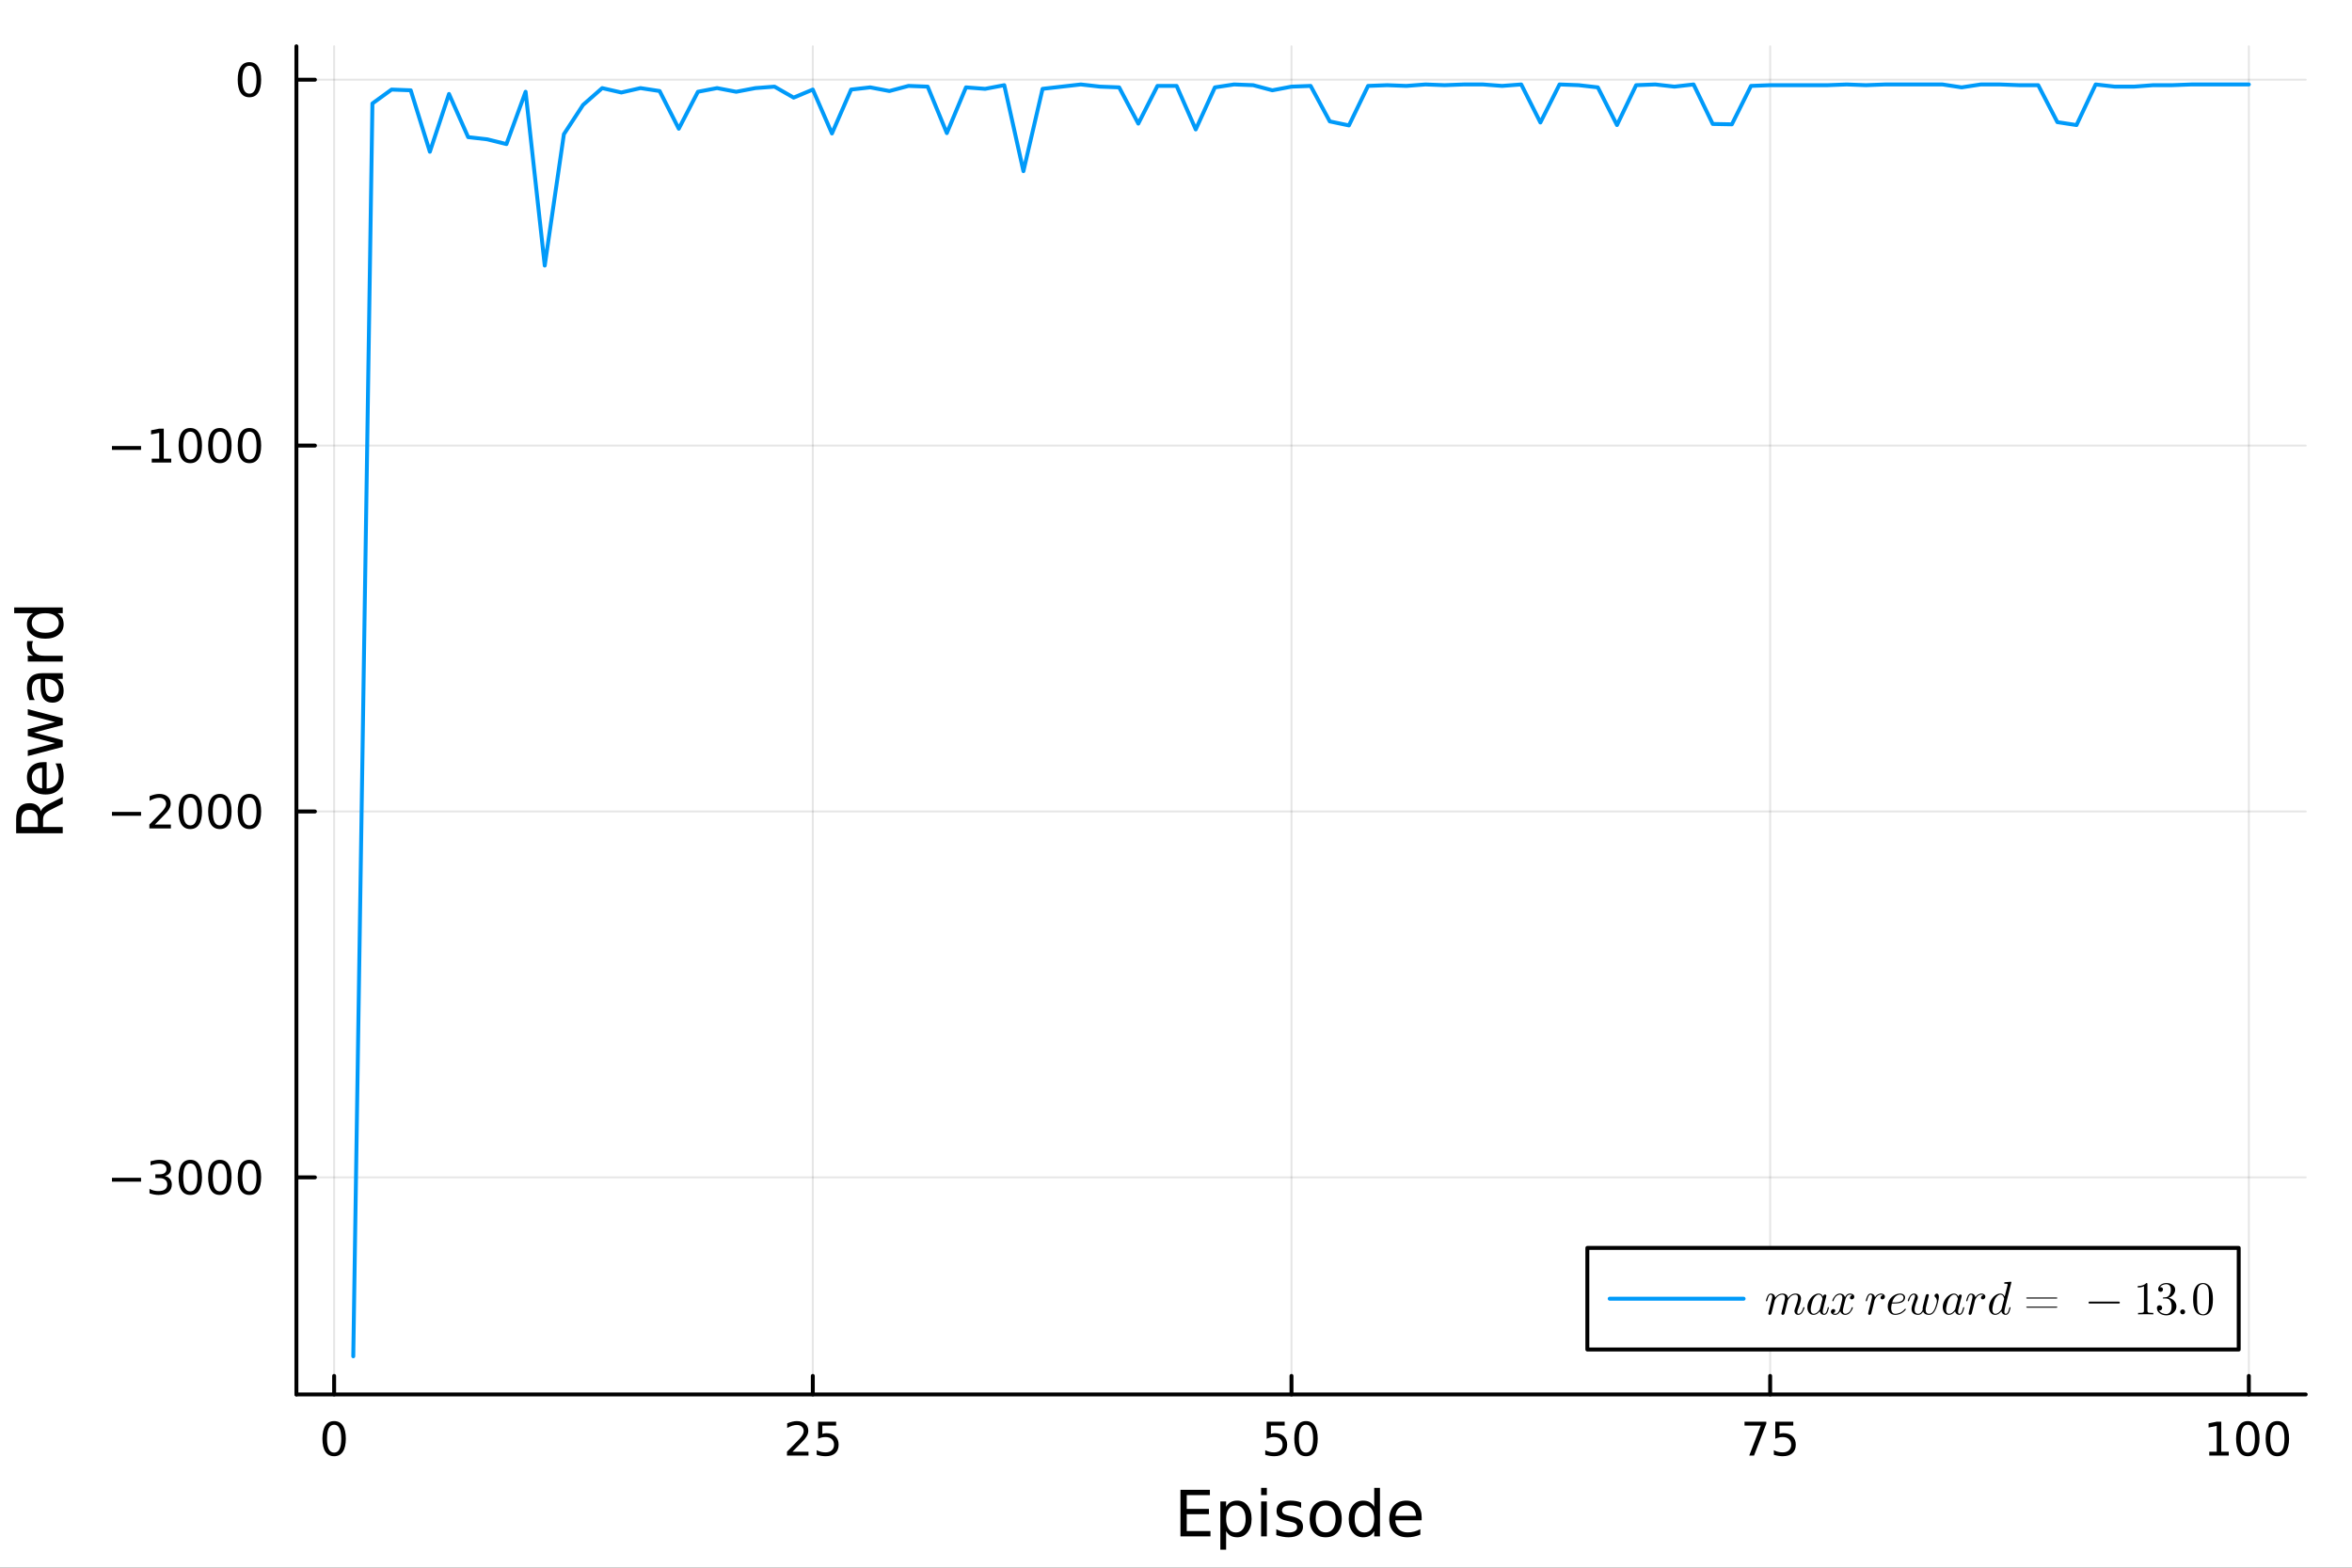 <?xml version="1.0" encoding="utf-8"?>
<svg xmlns="http://www.w3.org/2000/svg" xmlns:xlink="http://www.w3.org/1999/xlink" width="600" height="400" viewBox="0 0 2400 1600">
<rect x="0" y="0" width="2400" height="1600" fill="#333333" stroke="none"/>
<defs>
  <clipPath id="clip090">
    <rect x="0" y="0" width="2400" height="1600"/>
  </clipPath>
</defs>
<path clip-path="url(#clip090)" d="M0 1600 L2400 1600 L2400 0 L0 0  Z" fill="#ffffff" fill-rule="evenodd" fill-opacity="1"/>
<defs>
  <clipPath id="clip091">
    <rect x="480" y="0" width="1681" height="1600"/>
  </clipPath>
</defs>
<path clip-path="url(#clip090)" d="M302.458 1423.18 L2352.76 1423.18 L2352.76 47.244 L302.458 47.244  Z" fill="#ffffff" fill-rule="evenodd" fill-opacity="1"/>
<defs>
  <clipPath id="clip092">
    <rect x="302" y="47" width="2051" height="1377"/>
  </clipPath>
</defs>
<polyline clip-path="url(#clip092)" style="stroke:#000000; stroke-linecap:round; stroke-linejoin:round; stroke-width:2; stroke-opacity:0.1; fill:none" points="340.948,1423.18 340.948,47.244 "/>
<polyline clip-path="url(#clip092)" style="stroke:#000000; stroke-linecap:round; stroke-linejoin:round; stroke-width:2; stroke-opacity:0.1; fill:none" points="829.393,1423.18 829.393,47.244 "/>
<polyline clip-path="url(#clip092)" style="stroke:#000000; stroke-linecap:round; stroke-linejoin:round; stroke-width:2; stroke-opacity:0.1; fill:none" points="1317.84,1423.18 1317.84,47.244 "/>
<polyline clip-path="url(#clip092)" style="stroke:#000000; stroke-linecap:round; stroke-linejoin:round; stroke-width:2; stroke-opacity:0.1; fill:none" points="1806.28,1423.18 1806.28,47.244 "/>
<polyline clip-path="url(#clip092)" style="stroke:#000000; stroke-linecap:round; stroke-linejoin:round; stroke-width:2; stroke-opacity:0.1; fill:none" points="2294.73,1423.18 2294.73,47.244 "/>
<polyline clip-path="url(#clip090)" style="stroke:#000000; stroke-linecap:round; stroke-linejoin:round; stroke-width:4; stroke-opacity:1; fill:none" points="302.458,1423.18 2352.76,1423.18 "/>
<polyline clip-path="url(#clip090)" style="stroke:#000000; stroke-linecap:round; stroke-linejoin:round; stroke-width:4; stroke-opacity:1; fill:none" points="340.948,1423.18 340.948,1404.28 "/>
<polyline clip-path="url(#clip090)" style="stroke:#000000; stroke-linecap:round; stroke-linejoin:round; stroke-width:4; stroke-opacity:1; fill:none" points="829.393,1423.18 829.393,1404.28 "/>
<polyline clip-path="url(#clip090)" style="stroke:#000000; stroke-linecap:round; stroke-linejoin:round; stroke-width:4; stroke-opacity:1; fill:none" points="1317.84,1423.18 1317.84,1404.28 "/>
<polyline clip-path="url(#clip090)" style="stroke:#000000; stroke-linecap:round; stroke-linejoin:round; stroke-width:4; stroke-opacity:1; fill:none" points="1806.28,1423.18 1806.28,1404.28 "/>
<polyline clip-path="url(#clip090)" style="stroke:#000000; stroke-linecap:round; stroke-linejoin:round; stroke-width:4; stroke-opacity:1; fill:none" points="2294.73,1423.18 2294.73,1404.28 "/>
<path clip-path="url(#clip090)" d="M340.948 1454.1 Q337.337 1454.1 335.508 1457.66 Q333.703 1461.2 333.703 1468.33 Q333.703 1475.44 335.508 1479.01 Q337.337 1482.55 340.948 1482.55 Q344.582 1482.55 346.388 1479.01 Q348.216 1475.44 348.216 1468.33 Q348.216 1461.2 346.388 1457.66 Q344.582 1454.1 340.948 1454.1 M340.948 1450.39 Q346.758 1450.39 349.814 1455 Q352.892 1459.58 352.892 1468.33 Q352.892 1477.06 349.814 1481.67 Q346.758 1486.25 340.948 1486.25 Q335.138 1486.25 332.059 1481.67 Q329.004 1477.06 329.004 1468.33 Q329.004 1459.58 332.059 1455 Q335.138 1450.39 340.948 1450.39 Z" fill="#000000" fill-rule="nonzero" fill-opacity="1" /><path clip-path="url(#clip090)" d="M808.664 1481.64 L824.983 1481.64 L824.983 1485.58 L803.039 1485.58 L803.039 1481.64 Q805.701 1478.89 810.284 1474.26 Q814.891 1469.61 816.071 1468.27 Q818.317 1465.74 819.196 1464.01 Q820.099 1462.25 820.099 1460.56 Q820.099 1457.8 818.155 1456.07 Q816.233 1454.33 813.132 1454.33 Q810.933 1454.33 808.479 1455.09 Q806.048 1455.86 803.271 1457.41 L803.271 1452.69 Q806.095 1451.55 808.548 1450.97 Q811.002 1450.39 813.039 1450.39 Q818.409 1450.39 821.604 1453.08 Q824.798 1455.77 824.798 1460.26 Q824.798 1462.39 823.988 1464.31 Q823.201 1466.2 821.095 1468.8 Q820.516 1469.47 817.414 1472.69 Q814.312 1475.88 808.664 1481.64 Z" fill="#000000" fill-rule="nonzero" fill-opacity="1" /><path clip-path="url(#clip090)" d="M834.844 1451.02 L853.201 1451.02 L853.201 1454.96 L839.127 1454.96 L839.127 1463.43 Q840.145 1463.08 841.164 1462.92 Q842.182 1462.73 843.201 1462.73 Q848.988 1462.73 852.367 1465.9 Q855.747 1469.08 855.747 1474.49 Q855.747 1480.07 852.275 1483.17 Q848.803 1486.25 842.483 1486.25 Q840.307 1486.25 838.039 1485.88 Q835.794 1485.51 833.386 1484.77 L833.386 1480.07 Q835.469 1481.2 837.692 1481.76 Q839.914 1482.32 842.391 1482.32 Q846.395 1482.32 848.733 1480.21 Q851.071 1478.1 851.071 1474.49 Q851.071 1470.88 848.733 1468.77 Q846.395 1466.67 842.391 1466.67 Q840.516 1466.67 838.641 1467.08 Q836.789 1467.5 834.844 1468.38 L834.844 1451.02 Z" fill="#000000" fill-rule="nonzero" fill-opacity="1" /><path clip-path="url(#clip090)" d="M1292.54 1451.02 L1310.89 1451.02 L1310.89 1454.96 L1296.82 1454.96 L1296.82 1463.43 Q1297.84 1463.08 1298.86 1462.92 Q1299.88 1462.73 1300.89 1462.73 Q1306.68 1462.73 1310.06 1465.9 Q1313.44 1469.08 1313.44 1474.49 Q1313.44 1480.07 1309.97 1483.17 Q1306.5 1486.25 1300.18 1486.25 Q1298 1486.25 1295.73 1485.88 Q1293.49 1485.51 1291.08 1484.77 L1291.08 1480.07 Q1293.16 1481.2 1295.38 1481.76 Q1297.61 1482.32 1300.08 1482.32 Q1304.09 1482.32 1306.43 1480.21 Q1308.76 1478.1 1308.76 1474.49 Q1308.76 1470.88 1306.43 1468.77 Q1304.09 1466.67 1300.08 1466.67 Q1298.21 1466.67 1296.33 1467.08 Q1294.48 1467.5 1292.54 1468.38 L1292.54 1451.02 Z" fill="#000000" fill-rule="nonzero" fill-opacity="1" /><path clip-path="url(#clip090)" d="M1332.65 1454.1 Q1329.04 1454.1 1327.21 1457.66 Q1325.41 1461.2 1325.41 1468.33 Q1325.41 1475.44 1327.21 1479.01 Q1329.04 1482.55 1332.65 1482.55 Q1336.29 1482.55 1338.09 1479.01 Q1339.92 1475.44 1339.92 1468.33 Q1339.92 1461.2 1338.09 1457.66 Q1336.29 1454.1 1332.65 1454.1 M1332.65 1450.39 Q1338.46 1450.39 1341.52 1455 Q1344.6 1459.58 1344.6 1468.33 Q1344.6 1477.06 1341.52 1481.67 Q1338.46 1486.25 1332.65 1486.25 Q1326.84 1486.25 1323.76 1481.67 Q1320.71 1477.06 1320.71 1468.33 Q1320.71 1459.58 1323.76 1455 Q1326.84 1450.39 1332.65 1450.39 Z" fill="#000000" fill-rule="nonzero" fill-opacity="1" /><path clip-path="url(#clip090)" d="M1780.14 1451.02 L1802.36 1451.02 L1802.36 1453.01 L1789.81 1485.58 L1784.93 1485.58 L1796.73 1454.96 L1780.14 1454.96 L1780.14 1451.02 Z" fill="#000000" fill-rule="nonzero" fill-opacity="1" /><path clip-path="url(#clip090)" d="M1811.53 1451.02 L1829.88 1451.02 L1829.88 1454.96 L1815.81 1454.96 L1815.81 1463.43 Q1816.83 1463.08 1817.85 1462.92 Q1818.86 1462.73 1819.88 1462.73 Q1825.67 1462.73 1829.05 1465.9 Q1832.43 1469.08 1832.43 1474.49 Q1832.43 1480.07 1828.96 1483.17 Q1825.48 1486.25 1819.17 1486.25 Q1816.99 1486.25 1814.72 1485.88 Q1812.48 1485.51 1810.07 1484.77 L1810.07 1480.07 Q1812.15 1481.2 1814.37 1481.76 Q1816.6 1482.32 1819.07 1482.32 Q1823.08 1482.32 1825.42 1480.21 Q1827.75 1478.1 1827.75 1474.49 Q1827.75 1470.88 1825.42 1468.77 Q1823.08 1466.67 1819.07 1466.67 Q1817.2 1466.67 1815.32 1467.08 Q1813.47 1467.5 1811.53 1468.38 L1811.53 1451.02 Z" fill="#000000" fill-rule="nonzero" fill-opacity="1" /><path clip-path="url(#clip090)" d="M2254.34 1481.64 L2261.97 1481.64 L2261.97 1455.28 L2253.66 1456.95 L2253.66 1452.69 L2261.93 1451.02 L2266.6 1451.02 L2266.6 1481.64 L2274.24 1481.64 L2274.24 1485.58 L2254.34 1485.58 L2254.34 1481.64 Z" fill="#000000" fill-rule="nonzero" fill-opacity="1" /><path clip-path="url(#clip090)" d="M2293.69 1454.1 Q2290.08 1454.1 2288.25 1457.66 Q2286.44 1461.2 2286.44 1468.33 Q2286.44 1475.44 2288.25 1479.01 Q2290.08 1482.55 2293.69 1482.55 Q2297.32 1482.55 2299.13 1479.01 Q2300.96 1475.44 2300.96 1468.33 Q2300.96 1461.2 2299.13 1457.66 Q2297.32 1454.1 2293.69 1454.1 M2293.69 1450.39 Q2299.5 1450.39 2302.55 1455 Q2305.63 1459.58 2305.63 1468.33 Q2305.63 1477.06 2302.55 1481.67 Q2299.5 1486.25 2293.69 1486.25 Q2287.88 1486.25 2284.8 1481.67 Q2281.74 1477.06 2281.74 1468.33 Q2281.74 1459.58 2284.8 1455 Q2287.88 1450.39 2293.69 1450.39 Z" fill="#000000" fill-rule="nonzero" fill-opacity="1" /><path clip-path="url(#clip090)" d="M2323.85 1454.1 Q2320.24 1454.1 2318.41 1457.66 Q2316.6 1461.2 2316.6 1468.33 Q2316.6 1475.44 2318.41 1479.01 Q2320.24 1482.55 2323.85 1482.55 Q2327.48 1482.55 2329.29 1479.01 Q2331.12 1475.44 2331.12 1468.33 Q2331.12 1461.2 2329.29 1457.66 Q2327.48 1454.1 2323.85 1454.1 M2323.85 1450.39 Q2329.66 1450.39 2332.71 1455 Q2335.79 1459.58 2335.79 1468.33 Q2335.79 1477.06 2332.71 1481.67 Q2329.66 1486.25 2323.85 1486.25 Q2318.04 1486.25 2314.96 1481.67 Q2311.9 1477.06 2311.9 1468.33 Q2311.9 1459.58 2314.96 1455 Q2318.04 1450.39 2323.85 1450.39 Z" fill="#000000" fill-rule="nonzero" fill-opacity="1" /><path clip-path="url(#clip090)" d="M1204.54 1520.52 L1234.59 1520.52 L1234.59 1525.93 L1210.97 1525.93 L1210.97 1540 L1233.6 1540 L1233.6 1545.41 L1210.97 1545.41 L1210.97 1562.63 L1235.16 1562.63 L1235.16 1568.04 L1204.54 1568.04 L1204.54 1520.52 Z" fill="#000000" fill-rule="nonzero" fill-opacity="1" /><path clip-path="url(#clip090)" d="M1251.14 1562.7 L1251.14 1581.6 L1245.25 1581.6 L1245.25 1532.4 L1251.14 1532.4 L1251.14 1537.81 Q1252.99 1534.62 1255.79 1533.1 Q1258.62 1531.54 1262.53 1531.54 Q1269.03 1531.54 1273.07 1536.69 Q1277.14 1541.85 1277.14 1550.25 Q1277.14 1558.65 1273.07 1563.81 Q1269.03 1568.97 1262.53 1568.97 Q1258.62 1568.97 1255.79 1567.44 Q1252.99 1565.88 1251.14 1562.7 M1271.06 1550.25 Q1271.06 1543.79 1268.39 1540.13 Q1265.75 1536.44 1261.1 1536.44 Q1256.45 1536.44 1253.78 1540.13 Q1251.14 1543.79 1251.14 1550.25 Q1251.14 1556.71 1253.78 1560.4 Q1256.45 1564.07 1261.1 1564.07 Q1265.75 1564.07 1268.39 1560.4 Q1271.06 1556.71 1271.06 1550.25 Z" fill="#000000" fill-rule="nonzero" fill-opacity="1" /><path clip-path="url(#clip090)" d="M1286.85 1532.4 L1292.71 1532.4 L1292.71 1568.04 L1286.85 1568.04 L1286.85 1532.4 M1286.85 1518.52 L1292.71 1518.52 L1292.71 1525.93 L1286.85 1525.93 L1286.85 1518.52 Z" fill="#000000" fill-rule="nonzero" fill-opacity="1" /><path clip-path="url(#clip090)" d="M1327.69 1533.45 L1327.69 1538.98 Q1325.2 1537.71 1322.53 1537.07 Q1319.86 1536.44 1316.99 1536.44 Q1312.63 1536.44 1310.44 1537.77 Q1308.27 1539.11 1308.27 1541.79 Q1308.27 1543.82 1309.83 1545 Q1311.39 1546.15 1316.1 1547.2 L1318.11 1547.64 Q1324.34 1548.98 1326.95 1551.43 Q1329.6 1553.85 1329.6 1558.21 Q1329.6 1563.17 1325.65 1566.07 Q1321.73 1568.97 1314.86 1568.97 Q1312 1568.97 1308.88 1568.39 Q1305.79 1567.85 1302.35 1566.74 L1302.35 1560.69 Q1305.6 1562.38 1308.75 1563.24 Q1311.9 1564.07 1314.99 1564.07 Q1319.12 1564.07 1321.35 1562.66 Q1323.58 1561.23 1323.58 1558.65 Q1323.58 1556.27 1321.96 1554.99 Q1320.37 1553.72 1314.92 1552.54 L1312.89 1552.07 Q1307.44 1550.92 1305.02 1548.56 Q1302.61 1546.18 1302.61 1542.04 Q1302.61 1537.01 1306.17 1534.27 Q1309.74 1531.54 1316.29 1531.54 Q1319.54 1531.54 1322.4 1532.01 Q1325.27 1532.49 1327.69 1533.45 Z" fill="#000000" fill-rule="nonzero" fill-opacity="1" /><path clip-path="url(#clip090)" d="M1352.74 1536.5 Q1348.03 1536.5 1345.29 1540.19 Q1342.55 1543.85 1342.55 1550.25 Q1342.55 1556.65 1345.26 1560.34 Q1347.99 1564 1352.74 1564 Q1357.41 1564 1360.15 1560.31 Q1362.89 1556.62 1362.89 1550.25 Q1362.89 1543.92 1360.15 1540.23 Q1357.41 1536.5 1352.74 1536.5 M1352.74 1531.54 Q1360.37 1531.54 1364.74 1536.5 Q1369.1 1541.47 1369.1 1550.25 Q1369.1 1559 1364.74 1564 Q1360.37 1568.97 1352.74 1568.97 Q1345.07 1568.97 1340.7 1564 Q1336.38 1559 1336.38 1550.25 Q1336.38 1541.47 1340.7 1536.5 Q1345.07 1531.54 1352.74 1531.54 Z" fill="#000000" fill-rule="nonzero" fill-opacity="1" /><path clip-path="url(#clip090)" d="M1402.26 1537.81 L1402.26 1518.52 L1408.12 1518.52 L1408.12 1568.04 L1402.26 1568.04 L1402.26 1562.7 Q1400.41 1565.88 1397.58 1567.44 Q1394.78 1568.97 1390.83 1568.97 Q1384.37 1568.97 1380.3 1563.81 Q1376.26 1558.65 1376.26 1550.25 Q1376.26 1541.85 1380.3 1536.69 Q1384.37 1531.54 1390.83 1531.54 Q1394.78 1531.54 1397.58 1533.1 Q1400.41 1534.62 1402.26 1537.81 M1382.3 1550.25 Q1382.3 1556.71 1384.95 1560.4 Q1387.62 1564.07 1392.27 1564.07 Q1396.91 1564.07 1399.59 1560.4 Q1402.26 1556.71 1402.26 1550.25 Q1402.26 1543.79 1399.59 1540.13 Q1396.91 1536.44 1392.27 1536.44 Q1387.62 1536.44 1384.95 1540.13 Q1382.3 1543.79 1382.3 1550.25 Z" fill="#000000" fill-rule="nonzero" fill-opacity="1" /><path clip-path="url(#clip090)" d="M1450.67 1548.76 L1450.67 1551.62 L1423.75 1551.62 Q1424.13 1557.67 1427.37 1560.85 Q1430.65 1564 1436.48 1564 Q1439.85 1564 1443 1563.17 Q1446.18 1562.35 1449.3 1560.69 L1449.3 1566.23 Q1446.15 1567.57 1442.84 1568.27 Q1439.53 1568.97 1436.13 1568.97 Q1427.6 1568.97 1422.6 1564 Q1417.63 1559.04 1417.63 1550.57 Q1417.63 1541.82 1422.34 1536.69 Q1427.09 1531.54 1435.11 1531.54 Q1442.3 1531.54 1446.47 1536.18 Q1450.67 1540.8 1450.67 1548.76 M1444.82 1547.04 Q1444.75 1542.23 1442.11 1539.37 Q1439.5 1536.5 1435.17 1536.5 Q1430.27 1536.5 1427.31 1539.27 Q1424.38 1542.04 1423.94 1547.07 L1444.82 1547.04 Z" fill="#000000" fill-rule="nonzero" fill-opacity="1" /><polyline clip-path="url(#clip092)" style="stroke:#000000; stroke-linecap:round; stroke-linejoin:round; stroke-width:2; stroke-opacity:0.1; fill:none" points="302.458,1201.63 2352.76,1201.63 "/>
<polyline clip-path="url(#clip092)" style="stroke:#000000; stroke-linecap:round; stroke-linejoin:round; stroke-width:2; stroke-opacity:0.1; fill:none" points="302.458,828.197 2352.76,828.197 "/>
<polyline clip-path="url(#clip092)" style="stroke:#000000; stroke-linecap:round; stroke-linejoin:round; stroke-width:2; stroke-opacity:0.1; fill:none" points="302.458,454.764 2352.76,454.764 "/>
<polyline clip-path="url(#clip092)" style="stroke:#000000; stroke-linecap:round; stroke-linejoin:round; stroke-width:2; stroke-opacity:0.1; fill:none" points="302.458,81.331 2352.76,81.331 "/>
<polyline clip-path="url(#clip090)" style="stroke:#000000; stroke-linecap:round; stroke-linejoin:round; stroke-width:4; stroke-opacity:1; fill:none" points="302.458,1423.18 302.458,47.244 "/>
<polyline clip-path="url(#clip090)" style="stroke:#000000; stroke-linecap:round; stroke-linejoin:round; stroke-width:4; stroke-opacity:1; fill:none" points="302.458,1201.63 321.356,1201.63 "/>
<polyline clip-path="url(#clip090)" style="stroke:#000000; stroke-linecap:round; stroke-linejoin:round; stroke-width:4; stroke-opacity:1; fill:none" points="302.458,828.197 321.356,828.197 "/>
<polyline clip-path="url(#clip090)" style="stroke:#000000; stroke-linecap:round; stroke-linejoin:round; stroke-width:4; stroke-opacity:1; fill:none" points="302.458,454.764 321.356,454.764 "/>
<polyline clip-path="url(#clip090)" style="stroke:#000000; stroke-linecap:round; stroke-linejoin:round; stroke-width:4; stroke-opacity:1; fill:none" points="302.458,81.331 321.356,81.331 "/>
<path clip-path="url(#clip090)" d="M114.26 1202.08 L143.936 1202.08 L143.936 1206.02 L114.26 1206.02 L114.26 1202.08 Z" fill="#000000" fill-rule="nonzero" fill-opacity="1" /><path clip-path="url(#clip090)" d="M168.195 1200.28 Q171.552 1200.99 173.427 1203.26 Q175.325 1205.53 175.325 1208.86 Q175.325 1213.98 171.806 1216.78 Q168.288 1219.58 161.806 1219.58 Q159.63 1219.58 157.315 1219.14 Q155.024 1218.72 152.57 1217.87 L152.57 1213.35 Q154.515 1214.49 156.829 1215.07 Q159.144 1215.65 161.667 1215.65 Q166.065 1215.65 168.357 1213.91 Q170.672 1212.17 170.672 1208.86 Q170.672 1205.81 168.519 1204.09 Q166.39 1202.36 162.57 1202.36 L158.542 1202.36 L158.542 1198.52 L162.755 1198.52 Q166.204 1198.52 168.033 1197.15 Q169.862 1195.76 169.862 1193.17 Q169.862 1190.51 167.964 1189.09 Q166.089 1187.66 162.57 1187.66 Q160.649 1187.66 158.45 1188.08 Q156.251 1188.49 153.612 1189.37 L153.612 1185.21 Q156.274 1184.47 158.589 1184.09 Q160.927 1183.72 162.987 1183.72 Q168.311 1183.72 171.413 1186.16 Q174.514 1188.56 174.514 1192.68 Q174.514 1195.55 172.871 1197.54 Q171.227 1199.51 168.195 1200.28 Z" fill="#000000" fill-rule="nonzero" fill-opacity="1" /><path clip-path="url(#clip090)" d="M194.19 1187.43 Q190.579 1187.43 188.75 1190.99 Q186.945 1194.53 186.945 1201.66 Q186.945 1208.77 188.75 1212.34 Q190.579 1215.88 194.19 1215.88 Q197.825 1215.88 199.63 1212.34 Q201.459 1208.77 201.459 1201.66 Q201.459 1194.53 199.63 1190.99 Q197.825 1187.43 194.19 1187.43 M194.19 1183.72 Q200 1183.72 203.056 1188.33 Q206.135 1192.91 206.135 1201.66 Q206.135 1210.39 203.056 1215 Q200 1219.58 194.19 1219.58 Q188.38 1219.58 185.301 1215 Q182.246 1210.39 182.246 1201.66 Q182.246 1192.91 185.301 1188.33 Q188.38 1183.72 194.19 1183.72 Z" fill="#000000" fill-rule="nonzero" fill-opacity="1" /><path clip-path="url(#clip090)" d="M224.352 1187.43 Q220.741 1187.43 218.912 1190.99 Q217.107 1194.53 217.107 1201.66 Q217.107 1208.77 218.912 1212.34 Q220.741 1215.88 224.352 1215.88 Q227.986 1215.88 229.792 1212.34 Q231.621 1208.77 231.621 1201.66 Q231.621 1194.53 229.792 1190.99 Q227.986 1187.43 224.352 1187.43 M224.352 1183.72 Q230.162 1183.72 233.218 1188.33 Q236.297 1192.91 236.297 1201.66 Q236.297 1210.39 233.218 1215 Q230.162 1219.58 224.352 1219.58 Q218.542 1219.58 215.463 1215 Q212.408 1210.39 212.408 1201.66 Q212.408 1192.91 215.463 1188.33 Q218.542 1183.72 224.352 1183.72 Z" fill="#000000" fill-rule="nonzero" fill-opacity="1" /><path clip-path="url(#clip090)" d="M254.514 1187.43 Q250.903 1187.43 249.074 1190.99 Q247.269 1194.53 247.269 1201.66 Q247.269 1208.77 249.074 1212.34 Q250.903 1215.88 254.514 1215.88 Q258.148 1215.88 259.954 1212.34 Q261.783 1208.77 261.783 1201.66 Q261.783 1194.53 259.954 1190.99 Q258.148 1187.43 254.514 1187.43 M254.514 1183.72 Q260.324 1183.72 263.38 1188.33 Q266.458 1192.91 266.458 1201.66 Q266.458 1210.39 263.38 1215 Q260.324 1219.58 254.514 1219.58 Q248.704 1219.58 245.625 1215 Q242.57 1210.39 242.57 1201.66 Q242.57 1192.91 245.625 1188.33 Q248.704 1183.72 254.514 1183.72 Z" fill="#000000" fill-rule="nonzero" fill-opacity="1" /><path clip-path="url(#clip090)" d="M114.26 828.648 L143.936 828.648 L143.936 832.583 L114.26 832.583 L114.26 828.648 Z" fill="#000000" fill-rule="nonzero" fill-opacity="1" /><path clip-path="url(#clip090)" d="M158.056 841.542 L174.376 841.542 L174.376 845.477 L152.431 845.477 L152.431 841.542 Q155.093 838.787 159.677 834.157 Q164.283 829.505 165.464 828.162 Q167.709 825.639 168.589 823.903 Q169.491 822.144 169.491 820.454 Q169.491 817.699 167.547 815.963 Q165.626 814.227 162.524 814.227 Q160.325 814.227 157.871 814.991 Q155.44 815.755 152.663 817.306 L152.663 812.583 Q155.487 811.449 157.94 810.87 Q160.394 810.292 162.431 810.292 Q167.802 810.292 170.996 812.977 Q174.19 815.662 174.19 820.153 Q174.19 822.282 173.38 824.204 Q172.593 826.102 170.487 828.694 Q169.908 829.366 166.806 832.583 Q163.704 835.778 158.056 841.542 Z" fill="#000000" fill-rule="nonzero" fill-opacity="1" /><path clip-path="url(#clip090)" d="M194.19 813.995 Q190.579 813.995 188.75 817.56 Q186.945 821.102 186.945 828.231 Q186.945 835.338 188.75 838.903 Q190.579 842.444 194.19 842.444 Q197.825 842.444 199.63 838.903 Q201.459 835.338 201.459 828.231 Q201.459 821.102 199.63 817.56 Q197.825 813.995 194.19 813.995 M194.19 810.292 Q200 810.292 203.056 814.898 Q206.135 819.482 206.135 828.231 Q206.135 836.958 203.056 841.565 Q200 846.148 194.19 846.148 Q188.38 846.148 185.301 841.565 Q182.246 836.958 182.246 828.231 Q182.246 819.482 185.301 814.898 Q188.38 810.292 194.19 810.292 Z" fill="#000000" fill-rule="nonzero" fill-opacity="1" /><path clip-path="url(#clip090)" d="M224.352 813.995 Q220.741 813.995 218.912 817.56 Q217.107 821.102 217.107 828.231 Q217.107 835.338 218.912 838.903 Q220.741 842.444 224.352 842.444 Q227.986 842.444 229.792 838.903 Q231.621 835.338 231.621 828.231 Q231.621 821.102 229.792 817.56 Q227.986 813.995 224.352 813.995 M224.352 810.292 Q230.162 810.292 233.218 814.898 Q236.297 819.482 236.297 828.231 Q236.297 836.958 233.218 841.565 Q230.162 846.148 224.352 846.148 Q218.542 846.148 215.463 841.565 Q212.408 836.958 212.408 828.231 Q212.408 819.482 215.463 814.898 Q218.542 810.292 224.352 810.292 Z" fill="#000000" fill-rule="nonzero" fill-opacity="1" /><path clip-path="url(#clip090)" d="M254.514 813.995 Q250.903 813.995 249.074 817.56 Q247.269 821.102 247.269 828.231 Q247.269 835.338 249.074 838.903 Q250.903 842.444 254.514 842.444 Q258.148 842.444 259.954 838.903 Q261.783 835.338 261.783 828.231 Q261.783 821.102 259.954 817.56 Q258.148 813.995 254.514 813.995 M254.514 810.292 Q260.324 810.292 263.38 814.898 Q266.458 819.482 266.458 828.231 Q266.458 836.958 263.38 841.565 Q260.324 846.148 254.514 846.148 Q248.704 846.148 245.625 841.565 Q242.57 836.958 242.57 828.231 Q242.57 819.482 245.625 814.898 Q248.704 810.292 254.514 810.292 Z" fill="#000000" fill-rule="nonzero" fill-opacity="1" /><path clip-path="url(#clip090)" d="M114.26 455.215 L143.936 455.215 L143.936 459.15 L114.26 459.15 L114.26 455.215 Z" fill="#000000" fill-rule="nonzero" fill-opacity="1" /><path clip-path="url(#clip090)" d="M154.839 468.109 L162.477 468.109 L162.477 441.743 L154.167 443.41 L154.167 439.151 L162.431 437.484 L167.107 437.484 L167.107 468.109 L174.746 468.109 L174.746 472.044 L154.839 472.044 L154.839 468.109 Z" fill="#000000" fill-rule="nonzero" fill-opacity="1" /><path clip-path="url(#clip090)" d="M194.19 440.563 Q190.579 440.563 188.75 444.127 Q186.945 447.669 186.945 454.799 Q186.945 461.905 188.75 465.47 Q190.579 469.012 194.19 469.012 Q197.825 469.012 199.63 465.47 Q201.459 461.905 201.459 454.799 Q201.459 447.669 199.63 444.127 Q197.825 440.563 194.19 440.563 M194.19 436.859 Q200 436.859 203.056 441.465 Q206.135 446.049 206.135 454.799 Q206.135 463.525 203.056 468.132 Q200 472.715 194.19 472.715 Q188.38 472.715 185.301 468.132 Q182.246 463.525 182.246 454.799 Q182.246 446.049 185.301 441.465 Q188.38 436.859 194.19 436.859 Z" fill="#000000" fill-rule="nonzero" fill-opacity="1" /><path clip-path="url(#clip090)" d="M224.352 440.563 Q220.741 440.563 218.912 444.127 Q217.107 447.669 217.107 454.799 Q217.107 461.905 218.912 465.47 Q220.741 469.012 224.352 469.012 Q227.986 469.012 229.792 465.47 Q231.621 461.905 231.621 454.799 Q231.621 447.669 229.792 444.127 Q227.986 440.563 224.352 440.563 M224.352 436.859 Q230.162 436.859 233.218 441.465 Q236.297 446.049 236.297 454.799 Q236.297 463.525 233.218 468.132 Q230.162 472.715 224.352 472.715 Q218.542 472.715 215.463 468.132 Q212.408 463.525 212.408 454.799 Q212.408 446.049 215.463 441.465 Q218.542 436.859 224.352 436.859 Z" fill="#000000" fill-rule="nonzero" fill-opacity="1" /><path clip-path="url(#clip090)" d="M254.514 440.563 Q250.903 440.563 249.074 444.127 Q247.269 447.669 247.269 454.799 Q247.269 461.905 249.074 465.47 Q250.903 469.012 254.514 469.012 Q258.148 469.012 259.954 465.47 Q261.783 461.905 261.783 454.799 Q261.783 447.669 259.954 444.127 Q258.148 440.563 254.514 440.563 M254.514 436.859 Q260.324 436.859 263.38 441.465 Q266.458 446.049 266.458 454.799 Q266.458 463.525 263.38 468.132 Q260.324 472.715 254.514 472.715 Q248.704 472.715 245.625 468.132 Q242.57 463.525 242.57 454.799 Q242.57 446.049 245.625 441.465 Q248.704 436.859 254.514 436.859 Z" fill="#000000" fill-rule="nonzero" fill-opacity="1" /><path clip-path="url(#clip090)" d="M254.514 67.13 Q250.903 67.13 249.074 70.695 Q247.269 74.236 247.269 81.366 Q247.269 88.472 249.074 92.037 Q250.903 95.579 254.514 95.579 Q258.148 95.579 259.954 92.037 Q261.783 88.472 261.783 81.366 Q261.783 74.236 259.954 70.695 Q258.148 67.13 254.514 67.13 M254.514 63.426 Q260.324 63.426 263.38 68.032 Q266.458 72.616 266.458 81.366 Q266.458 90.093 263.38 94.699 Q260.324 99.282 254.514 99.282 Q248.704 99.282 245.625 94.699 Q242.57 90.093 242.57 81.366 Q242.57 72.616 245.625 68.032 Q248.704 63.426 254.514 63.426 Z" fill="#000000" fill-rule="nonzero" fill-opacity="1" /><path clip-path="url(#clip090)" d="M41.724 827.897 Q42.424 825.828 44.716 823.886 Q47.008 821.913 51.018 819.94 L64.004 813.415 L64.004 820.321 L51.814 826.401 Q47.039 828.756 45.48 830.984 Q43.92 833.18 43.92 837 L43.92 844.002 L64.004 844.002 L64.004 850.431 L16.484 850.431 L16.484 835.917 Q16.484 827.769 19.89 823.759 Q23.296 819.749 30.17 819.749 Q34.658 819.749 37.618 821.849 Q40.578 823.918 41.724 827.897 M21.768 844.002 L38.637 844.002 L38.637 835.917 Q38.637 831.27 36.504 828.915 Q34.34 826.528 30.17 826.528 Q26.001 826.528 23.9 828.915 Q21.768 831.27 21.768 835.917 L21.768 844.002 Z" fill="#000000" fill-rule="nonzero" fill-opacity="1" /><path clip-path="url(#clip090)" d="M44.716 777.83 L47.581 777.83 L47.581 804.757 Q53.628 804.375 56.811 801.129 Q59.962 797.851 59.962 792.026 Q59.962 788.652 59.134 785.501 Q58.307 782.318 56.652 779.199 L62.19 779.199 Q63.527 782.35 64.227 785.66 Q64.927 788.97 64.927 792.376 Q64.927 800.906 59.962 805.903 Q54.997 810.868 46.53 810.868 Q37.777 810.868 32.653 806.158 Q27.497 801.415 27.497 793.395 Q27.497 786.201 32.144 782.032 Q36.759 777.83 44.716 777.83 M42.997 783.687 Q38.191 783.75 35.327 786.392 Q32.462 789.002 32.462 793.331 Q32.462 798.232 35.231 801.193 Q38 804.121 43.029 804.566 L42.997 783.687 Z" fill="#000000" fill-rule="nonzero" fill-opacity="1" /><path clip-path="url(#clip090)" d="M28.356 771.624 L28.356 765.767 L56.174 758.447 L28.356 751.158 L28.356 744.251 L56.174 736.931 L28.356 729.642 L28.356 723.786 L64.004 733.111 L64.004 740.018 L34.786 747.689 L64.004 755.391 L64.004 762.298 L28.356 771.624 Z" fill="#000000" fill-rule="nonzero" fill-opacity="1" /><path clip-path="url(#clip090)" d="M46.085 698.705 Q46.085 705.802 47.708 708.54 Q49.331 711.277 53.246 711.277 Q56.365 711.277 58.211 709.24 Q60.026 707.171 60.026 703.638 Q60.026 698.768 56.588 695.84 Q53.119 692.88 47.39 692.88 L46.085 692.88 L46.085 698.705 M43.666 687.024 L64.004 687.024 L64.004 692.88 L58.593 692.88 Q61.84 694.885 63.399 697.877 Q64.927 700.869 64.927 705.198 Q64.927 710.672 61.872 713.919 Q58.784 717.133 53.628 717.133 Q47.612 717.133 44.557 713.123 Q41.501 709.081 41.501 701.092 L41.501 692.88 L40.928 692.88 Q36.886 692.88 34.69 695.554 Q32.462 698.195 32.462 703.001 Q32.462 706.057 33.194 708.953 Q33.926 711.85 35.39 714.523 L29.98 714.523 Q28.738 711.309 28.133 708.285 Q27.497 705.261 27.497 702.397 Q27.497 694.662 31.507 690.843 Q35.518 687.024 43.666 687.024 Z" fill="#000000" fill-rule="nonzero" fill-opacity="1" /><path clip-path="url(#clip090)" d="M33.831 654.304 Q33.258 655.291 33.003 656.468 Q32.717 657.614 32.717 659.014 Q32.717 663.98 35.963 666.653 Q39.178 669.295 45.225 669.295 L64.004 669.295 L64.004 675.183 L28.356 675.183 L28.356 669.295 L33.894 669.295 Q30.648 667.449 29.088 664.489 Q27.497 661.529 27.497 657.296 Q27.497 656.691 27.592 655.959 Q27.656 655.227 27.815 654.336 L33.831 654.304 Z" fill="#000000" fill-rule="nonzero" fill-opacity="1" /><path clip-path="url(#clip090)" d="M33.767 625.849 L14.479 625.849 L14.479 619.993 L64.004 619.993 L64.004 625.849 L58.657 625.849 Q61.84 627.695 63.399 630.528 Q64.927 633.329 64.927 637.276 Q64.927 643.737 59.771 647.811 Q54.615 651.853 46.212 651.853 Q37.809 651.853 32.653 647.811 Q27.497 643.737 27.497 637.276 Q27.497 633.329 29.056 630.528 Q30.584 627.695 33.767 625.849 M46.212 645.806 Q52.673 645.806 56.365 643.164 Q60.026 640.49 60.026 635.843 Q60.026 631.196 56.365 628.523 Q52.673 625.849 46.212 625.849 Q39.751 625.849 36.09 628.523 Q32.398 631.196 32.398 635.843 Q32.398 640.49 36.09 643.164 Q39.751 645.806 46.212 645.806 Z" fill="#000000" fill-rule="nonzero" fill-opacity="1" /><polyline clip-path="url(#clip092)" style="stroke:#009af9; stroke-linecap:round; stroke-linejoin:round; stroke-width:4; stroke-opacity:1; fill:none" points="360.486,1384.24 380.024,105.604 399.561,91.414 419.099,92.161 438.637,154.897 458.175,95.895 477.713,139.96 497.25,142.201 516.788,147.055 536.326,93.654 555.864,271.035 575.402,136.973 594.939,107.098 614.477,89.92 634.015,94.401 653.553,89.92 673.091,92.907 692.628,131.371 712.166,93.654 731.704,89.92 751.242,93.654 770.78,89.92 790.317,88.426 809.855,99.629 829.393,91.414 848.931,136.226 868.469,91.414 888.006,89.173 907.544,92.907 927.082,87.679 946.62,88.426 966.158,135.852 985.696,89.173 1005.23,90.667 1024.77,86.933 1044.31,174.689 1063.85,90.667 1083.38,88.426 1102.92,86.186 1122.46,88.426 1142,89.173 1161.54,126.143 1181.07,87.679 1200.61,87.679 1220.15,132.118 1239.69,89.173 1259.22,86.186 1278.76,86.933 1298.3,92.161 1317.84,88.426 1337.38,87.679 1356.91,123.902 1376.45,128.01 1395.99,87.679 1415.53,86.933 1435.07,87.679 1454.6,86.186 1474.14,86.933 1493.68,86.186 1513.22,86.186 1532.75,87.679 1552.29,86.186 1571.83,125.023 1591.37,86.186 1610.91,86.933 1630.44,89.173 1649.98,127.637 1669.52,86.933 1689.06,86.186 1708.59,88.426 1728.13,86.186 1747.67,126.516 1767.21,126.89 1786.75,87.679 1806.28,86.933 1825.82,86.933 1845.36,86.933 1864.9,86.933 1884.43,86.186 1903.97,86.933 1923.51,86.186 1943.05,86.186 1962.59,86.186 1982.12,86.186 2001.66,89.173 2021.2,86.186 2040.74,86.186 2060.27,86.933 2079.81,86.933 2099.35,124.649 2118.89,127.637 2138.43,86.186 2157.96,88.426 2177.5,88.426 2197.04,86.933 2216.58,86.933 2236.12,86.186 2255.65,86.186 2275.19,86.186 2294.73,86.186 "/>
<path clip-path="url(#clip090)" d="M1619.75 1377.32 L2284.41 1377.32 L2284.41 1273.64 L1619.75 1273.64  Z" fill="#ffffff" fill-rule="evenodd" fill-opacity="1"/>
<polyline clip-path="url(#clip090)" style="stroke:#000000; stroke-linecap:round; stroke-linejoin:round; stroke-width:4; stroke-opacity:1; fill:none" points="1619.75,1377.32 2284.41,1377.32 2284.41,1273.64 1619.75,1273.64 1619.75,1377.32 "/>
<polyline clip-path="url(#clip090)" style="stroke:#009af9; stroke-linecap:round; stroke-linejoin:round; stroke-width:4; stroke-opacity:1; fill:none" points="1642.53,1325.48 1779.21,1325.48 "/>
<path clip-path="url(#clip090)" d="M1841.3 1334.57 Q1841.3 1334.75 1841.09 1335.48 Q1840.88 1336.21 1840.36 1337.33 Q1839.87 1338.45 1839.17 1339.48 Q1838.49 1340.49 1837.36 1341.24 Q1836.26 1341.97 1835 1341.97 Q1833.31 1341.97 1832.19 1340.84 Q1831.06 1339.72 1831.06 1338.03 Q1831.06 1337.12 1831.69 1335.39 Q1834.67 1327.47 1834.67 1324.63 Q1834.67 1321.29 1832.07 1321.29 Q1830.59 1321.29 1829.26 1321.89 Q1827.92 1322.5 1827.06 1323.35 Q1826.19 1324.19 1825.51 1325.15 Q1824.83 1326.11 1824.53 1326.74 Q1824.25 1327.37 1824.18 1327.66 L1821.29 1339.23 Q1821.06 1340.21 1820.9 1340.68 Q1820.73 1341.15 1820.29 1341.55 Q1819.84 1341.97 1819.14 1341.97 Q1818.55 1341.97 1818.13 1341.62 Q1817.73 1341.26 1817.73 1340.66 Q1817.73 1340.56 1817.85 1340.07 Q1817.97 1339.58 1818.13 1338.9 Q1818.3 1338.22 1818.37 1337.82 Q1819.21 1334.64 1819.33 1334.19 L1820.66 1328.62 Q1821.39 1325.85 1821.39 1324.63 Q1821.39 1321.29 1818.79 1321.29 Q1817.5 1321.29 1816.28 1321.78 Q1815.09 1322.25 1814.27 1322.9 Q1813.45 1323.56 1812.7 1324.47 Q1811.97 1325.36 1811.6 1325.97 Q1811.25 1326.56 1810.97 1327.14 L1810.36 1329.53 Q1810.22 1330.19 1809.54 1332.74 L1808.48 1337.07 Q1807.73 1340.3 1807.57 1340.61 Q1807.34 1341.26 1806.82 1341.62 Q1806.3 1341.97 1805.79 1341.97 Q1805.2 1341.97 1804.81 1341.62 Q1804.41 1341.26 1804.41 1340.66 Q1804.41 1340.56 1804.48 1340.21 Q1804.55 1339.86 1804.67 1339.37 Q1804.78 1338.88 1804.83 1338.59 L1807.62 1327.52 Q1808.13 1325.5 1808.25 1324.87 Q1808.39 1324.21 1808.39 1323.49 Q1808.39 1321.29 1806.89 1321.29 Q1805.67 1321.29 1804.88 1322.74 Q1804.08 1324.19 1803.4 1327 Q1803.19 1327.77 1803.05 1327.94 Q1802.93 1328.1 1802.58 1328.1 Q1801.99 1328.08 1801.99 1327.61 Q1801.99 1327.49 1802.18 1326.74 Q1802.37 1325.99 1802.72 1324.87 Q1803.1 1323.72 1803.49 1322.97 Q1803.73 1322.48 1803.94 1322.15 Q1804.15 1321.82 1804.57 1321.31 Q1804.99 1320.79 1805.63 1320.51 Q1806.26 1320.23 1807.03 1320.23 Q1808.74 1320.23 1810.01 1321.33 Q1811.29 1322.43 1811.46 1324.4 Q1814.57 1320.23 1818.93 1320.23 Q1821.39 1320.23 1822.86 1321.47 Q1824.25 1322.67 1824.41 1324.87 Q1827.64 1320.23 1832.23 1320.23 Q1834.88 1320.23 1836.31 1321.61 Q1837.74 1322.97 1837.74 1325.36 Q1837.74 1326.6 1837.11 1328.97 Q1836.47 1331.31 1836.05 1332.48 Q1835.63 1333.65 1834.81 1335.9 Q1833.94 1338.06 1833.94 1339.32 Q1833.94 1340.14 1834.22 1340.51 Q1834.51 1340.89 1835.11 1340.89 Q1836.05 1340.89 1836.87 1340.35 Q1837.69 1339.79 1838.28 1338.88 Q1838.89 1337.94 1839.28 1337 Q1839.68 1336.04 1839.99 1334.96 Q1840.17 1334.38 1840.27 1334.24 Q1840.38 1334.1 1840.71 1334.1 Q1841.3 1334.1 1841.3 1334.57 Z" fill="#000000" fill-rule="nonzero" fill-opacity="1" /><path clip-path="url(#clip090)" d="M1866.24 1334.57 Q1865.61 1337.59 1864.79 1339.32 Q1863.48 1341.97 1861.25 1341.97 Q1859.57 1341.97 1858.37 1340.94 Q1857.18 1339.91 1856.9 1338.36 Q1853.83 1341.97 1850.64 1341.97 Q1847.83 1341.97 1846.05 1339.84 Q1844.27 1337.68 1844.27 1334.28 Q1844.27 1330.86 1845.96 1327.59 Q1847.67 1324.31 1850.36 1322.27 Q1853.06 1320.23 1855.82 1320.23 Q1858.75 1320.23 1860.25 1323.3 Q1860.36 1322.46 1860.9 1321.82 Q1861.44 1321.19 1862.26 1321.19 Q1862.89 1321.19 1863.27 1321.54 Q1863.64 1321.87 1863.64 1322.48 Q1863.64 1322.78 1863.31 1324.12 L1861.58 1330.82 L1860.53 1335.15 Q1860.13 1336.74 1860.01 1337.33 Q1859.92 1337.92 1859.92 1338.69 Q1859.92 1340.89 1861.35 1340.89 Q1862.05 1340.89 1862.61 1340.44 Q1863.17 1340 1863.62 1339.06 Q1864.06 1338.13 1864.35 1337.26 Q1864.63 1336.37 1865 1334.96 Q1865.12 1334.4 1865.21 1334.26 Q1865.33 1334.1 1865.66 1334.1 Q1866.24 1334.1 1866.24 1334.57 M1859.66 1325.5 Q1859.66 1325.29 1859.5 1324.7 Q1859.33 1324.12 1858.96 1323.3 Q1858.58 1322.48 1857.76 1321.89 Q1856.97 1321.29 1855.89 1321.29 Q1854.44 1321.29 1852.92 1322.53 Q1851.42 1323.77 1850.32 1325.88 Q1849.47 1327.56 1848.56 1331.1 Q1847.67 1334.64 1847.67 1336.39 Q1847.67 1337.47 1847.9 1338.43 Q1848.16 1339.37 1848.89 1340.14 Q1849.61 1340.89 1850.74 1340.89 Q1853.48 1340.89 1856.17 1337.49 Q1856.69 1336.91 1856.8 1336.67 Q1856.94 1336.42 1857.13 1335.71 L1859.52 1326.32 Q1859.66 1325.62 1859.66 1325.5 Z" fill="#000000" fill-rule="nonzero" fill-opacity="1" /><path clip-path="url(#clip090)" d="M1892.13 1323.39 Q1892.13 1324.7 1891.31 1325.45 Q1890.49 1326.18 1889.55 1326.18 Q1888.66 1326.18 1888.19 1325.67 Q1887.73 1325.15 1887.73 1324.49 Q1887.73 1323.6 1888.38 1322.83 Q1889.04 1322.06 1890.02 1321.89 Q1889.06 1321.29 1887.63 1321.29 Q1886.7 1321.29 1885.88 1321.78 Q1885.08 1322.27 1884.59 1322.9 Q1884.12 1323.53 1883.7 1324.45 Q1883.3 1325.34 1883.14 1325.88 Q1883 1326.39 1882.88 1326.95 L1881.24 1333.51 Q1880.44 1336.63 1880.44 1337.73 Q1880.44 1339.09 1881.1 1340 Q1881.75 1340.89 1883.07 1340.89 Q1883.58 1340.89 1884.17 1340.75 Q1884.75 1340.59 1885.5 1340.16 Q1886.27 1339.72 1886.95 1339.06 Q1887.66 1338.38 1888.34 1337.24 Q1889.01 1336.09 1889.46 1334.61 Q1889.6 1334.1 1890.07 1334.1 Q1890.65 1334.1 1890.65 1334.57 Q1890.65 1334.96 1890.33 1335.81 Q1890.02 1336.63 1889.34 1337.7 Q1888.69 1338.76 1887.82 1339.72 Q1886.95 1340.66 1885.67 1341.31 Q1884.38 1341.97 1882.97 1341.97 Q1880.96 1341.97 1879.62 1340.89 Q1878.29 1339.81 1877.8 1338.31 Q1877.68 1338.52 1877.51 1338.81 Q1877.35 1339.09 1876.86 1339.72 Q1876.39 1340.33 1875.85 1340.8 Q1875.31 1341.24 1874.47 1341.59 Q1873.65 1341.97 1872.76 1341.97 Q1871.64 1341.97 1870.63 1341.64 Q1869.64 1341.31 1868.94 1340.56 Q1868.24 1339.81 1868.24 1338.78 Q1868.24 1337.63 1869.01 1336.84 Q1869.81 1336.02 1870.89 1336.02 Q1871.56 1336.02 1872.1 1336.42 Q1872.67 1336.81 1872.67 1337.68 Q1872.67 1338.64 1872.01 1339.37 Q1871.35 1340.09 1870.42 1340.28 Q1871.38 1340.89 1872.81 1340.89 Q1874.35 1340.89 1875.57 1339.53 Q1876.79 1338.17 1877.37 1335.9 Q1878.83 1330.44 1879.39 1328.01 Q1879.95 1325.55 1879.95 1324.49 Q1879.95 1323.51 1879.69 1322.83 Q1879.43 1322.15 1878.99 1321.85 Q1878.57 1321.52 1878.17 1321.4 Q1877.8 1321.29 1877.37 1321.29 Q1876.67 1321.29 1875.87 1321.57 Q1875.1 1321.85 1874.16 1322.5 Q1873.25 1323.14 1872.38 1324.45 Q1871.52 1325.76 1870.93 1327.56 Q1870.82 1328.1 1870.3 1328.1 Q1869.74 1328.08 1869.74 1327.61 Q1869.74 1327.21 1870.04 1326.39 Q1870.37 1325.55 1871.03 1324.49 Q1871.71 1323.44 1872.57 1322.5 Q1873.46 1321.54 1874.75 1320.89 Q1876.06 1320.23 1877.47 1320.23 Q1878.1 1320.23 1878.71 1320.37 Q1879.34 1320.49 1880.09 1320.84 Q1880.86 1321.19 1881.54 1321.96 Q1882.22 1322.74 1882.64 1323.86 Q1882.92 1323.32 1883.3 1322.81 Q1883.7 1322.29 1884.31 1321.66 Q1884.94 1321 1885.81 1320.63 Q1886.7 1320.23 1887.68 1320.23 Q1888.64 1320.23 1889.58 1320.49 Q1890.51 1320.72 1891.31 1321.5 Q1892.13 1322.25 1892.13 1323.39 Z" fill="#000000" fill-rule="nonzero" fill-opacity="1" /><path clip-path="url(#clip090)" d="M1923.38 1323.35 Q1923.38 1324.59 1922.56 1325.38 Q1921.76 1326.18 1920.73 1326.18 Q1919.84 1326.18 1919.37 1325.67 Q1918.91 1325.15 1918.91 1324.49 Q1918.91 1323.56 1919.63 1322.78 Q1920.36 1322.01 1921.41 1321.85 Q1920.64 1321.29 1919.4 1321.29 Q1917.36 1321.29 1915.56 1322.85 Q1914.76 1323.58 1913.89 1324.92 Q1913.03 1326.23 1912.86 1326.79 L1911.34 1333.04 Q1911.2 1333.75 1910.33 1337.12 Q1909.49 1340.47 1909.42 1340.61 Q1909.19 1341.26 1908.67 1341.62 Q1908.16 1341.97 1907.64 1341.97 Q1907.05 1341.97 1906.66 1341.62 Q1906.26 1341.26 1906.26 1340.66 Q1906.26 1340.56 1906.33 1340.21 Q1906.4 1339.86 1906.52 1339.37 Q1906.63 1338.88 1906.68 1338.59 L1909.47 1327.52 Q1909.98 1325.5 1910.1 1324.87 Q1910.24 1324.21 1910.24 1323.49 Q1910.24 1322.22 1909.84 1321.75 Q1909.44 1321.29 1908.74 1321.29 Q1907.52 1321.29 1906.73 1322.74 Q1905.93 1324.19 1905.25 1327 Q1905.04 1327.77 1904.9 1327.94 Q1904.78 1328.1 1904.43 1328.1 Q1903.85 1328.08 1903.85 1327.61 Q1903.85 1327.49 1904.03 1326.74 Q1904.22 1325.97 1904.57 1324.85 Q1904.95 1323.7 1905.34 1322.97 Q1905.58 1322.48 1905.79 1322.15 Q1906 1321.82 1906.42 1321.31 Q1906.84 1320.79 1907.48 1320.51 Q1908.11 1320.23 1908.88 1320.23 Q1910.57 1320.23 1911.76 1321.26 Q1912.98 1322.29 1913.26 1323.91 Q1913.85 1323.07 1914.57 1322.34 Q1915.3 1321.59 1916.63 1320.91 Q1917.97 1320.23 1919.4 1320.23 Q1921.18 1320.23 1922.28 1321.14 Q1923.38 1322.03 1923.38 1323.35 Z" fill="#000000" fill-rule="nonzero" fill-opacity="1" /><path clip-path="url(#clip090)" d="M1944.54 1335.88 Q1944.72 1336.09 1944.72 1336.3 Q1944.72 1336.51 1944.25 1337.12 Q1943.81 1337.73 1942.85 1338.55 Q1941.89 1339.37 1940.65 1340.14 Q1939.41 1340.91 1937.58 1341.43 Q1935.75 1341.97 1933.83 1341.97 Q1930.39 1341.97 1928.33 1339.51 Q1926.29 1337.05 1926.29 1333.28 Q1926.29 1330.86 1927.09 1328.73 Q1927.88 1326.58 1929.17 1325.06 Q1930.48 1323.53 1932.12 1322.43 Q1933.78 1321.31 1935.52 1320.77 Q1937.25 1320.23 1938.87 1320.23 Q1941.23 1320.23 1942.61 1321.43 Q1944 1322.62 1944 1324.31 Q1944 1324.7 1943.88 1325.2 Q1943.79 1325.69 1943.46 1326.46 Q1943.15 1327.23 1942.36 1328.01 Q1941.56 1328.76 1940.39 1329.25 Q1937.79 1330.35 1933.06 1330.35 L1930.51 1330.35 Q1929.76 1333.37 1929.76 1335.34 Q1929.76 1336.11 1929.9 1336.91 Q1930.04 1337.68 1930.41 1338.66 Q1930.81 1339.65 1931.7 1340.28 Q1932.61 1340.89 1933.92 1340.89 Q1934.35 1340.89 1934.79 1340.87 Q1935.26 1340.84 1936.43 1340.59 Q1937.63 1340.33 1938.68 1339.88 Q1939.73 1339.44 1941.07 1338.48 Q1942.43 1337.49 1943.5 1336.16 Q1943.88 1335.67 1944.14 1335.67 Q1944.35 1335.67 1944.54 1335.88 M1942.4 1324.31 Q1942.4 1323.02 1941.44 1322.15 Q1940.51 1321.29 1938.87 1321.29 Q1938.35 1321.29 1937.72 1321.4 Q1937.09 1321.52 1936.03 1322.01 Q1935 1322.5 1934.09 1323.32 Q1933.18 1324.12 1932.26 1325.69 Q1931.35 1327.23 1930.81 1329.3 L1932.78 1329.3 Q1933.46 1329.3 1933.95 1329.3 Q1934.44 1329.27 1935.52 1329.18 Q1936.62 1329.08 1937.41 1328.92 Q1938.21 1328.73 1939.22 1328.36 Q1940.23 1327.98 1940.86 1327.49 Q1941.51 1326.98 1941.96 1326.16 Q1942.4 1325.34 1942.4 1324.31 Z" fill="#000000" fill-rule="nonzero" fill-opacity="1" /><path clip-path="url(#clip090)" d="M1978.47 1323.58 Q1978.47 1325.38 1977.48 1329.37 Q1976.5 1333.35 1975.3 1336.06 Q1972.75 1341.97 1968.35 1341.97 Q1967.81 1341.97 1967.27 1341.92 Q1966.76 1341.87 1965.98 1341.66 Q1965.21 1341.45 1964.58 1341.12 Q1963.94 1340.77 1963.31 1340.12 Q1962.7 1339.46 1962.35 1338.59 Q1960.41 1341.97 1957.36 1341.97 Q1954.41 1341.97 1952.47 1340.47 Q1950.55 1338.97 1950.55 1335.9 Q1950.55 1334.52 1951.11 1332.48 Q1951.67 1330.44 1953.24 1326.23 Q1954.11 1324.05 1954.11 1322.85 Q1954.11 1322.32 1953.99 1321.96 Q1953.87 1321.61 1953.64 1321.5 Q1953.43 1321.36 1953.29 1321.33 Q1953.15 1321.29 1952.91 1321.29 Q1951.51 1321.29 1950.24 1322.71 Q1948.98 1324.12 1948.06 1327.23 Q1947.88 1327.82 1947.76 1327.96 Q1947.64 1328.1 1947.29 1328.1 Q1946.71 1328.08 1946.71 1327.61 Q1946.71 1327.42 1946.92 1326.7 Q1947.13 1325.95 1947.62 1324.85 Q1948.13 1323.72 1948.84 1322.71 Q1949.54 1321.68 1950.64 1320.96 Q1951.76 1320.23 1953.05 1320.23 Q1954.79 1320.23 1955.89 1321.38 Q1956.99 1322.53 1956.99 1324.17 Q1956.99 1324.63 1956.87 1325.15 Q1956.75 1325.64 1956.64 1325.97 Q1956.54 1326.27 1956.17 1327.23 Q1954.62 1331.29 1954.13 1333.23 Q1953.66 1335.17 1953.66 1336.53 Q1953.66 1336.98 1953.69 1337.33 Q1953.71 1337.68 1953.9 1338.41 Q1954.11 1339.13 1954.48 1339.62 Q1954.86 1340.09 1955.63 1340.49 Q1956.43 1340.89 1957.5 1340.89 Q1960.2 1340.89 1961.93 1336.86 Q1961.88 1336.63 1961.88 1336.02 Q1961.88 1334.66 1962.3 1332.83 Q1962.42 1332.41 1963.1 1329.72 Q1963.78 1327 1964.37 1324.63 Q1964.98 1322.25 1965.05 1322.1 Q1965.28 1321.45 1965.79 1321.1 Q1966.31 1320.75 1966.83 1320.75 Q1967.41 1320.75 1967.81 1321.1 Q1968.21 1321.45 1968.21 1322.06 Q1968.21 1322.18 1968.07 1322.71 Q1967.95 1323.23 1967.76 1324 Q1967.58 1324.78 1967.48 1325.17 L1965.47 1333.23 Q1964.95 1335.1 1964.95 1336.72 Q1964.95 1338.76 1965.87 1339.84 Q1966.78 1340.89 1968.49 1340.89 Q1971.7 1340.89 1973.76 1336.67 Q1974.7 1334.85 1975.54 1331.99 Q1976.41 1329.13 1976.41 1327.89 Q1976.41 1325.55 1974.67 1323.81 Q1974.3 1323.49 1974.13 1323.23 Q1973.97 1322.95 1973.97 1322.53 Q1973.97 1321.73 1974.72 1320.98 Q1975.47 1320.23 1976.36 1320.23 Q1977.15 1320.23 1977.81 1321.03 Q1978.47 1321.8 1978.47 1323.58 Z" fill="#000000" fill-rule="nonzero" fill-opacity="1" /><path clip-path="url(#clip090)" d="M2004.35 1334.57 Q2003.71 1337.59 2002.9 1339.32 Q2001.58 1341.97 1999.36 1341.97 Q1997.67 1341.97 1996.48 1340.94 Q1995.28 1339.91 1995 1338.36 Q1991.93 1341.97 1988.75 1341.97 Q1985.94 1341.97 1984.16 1339.84 Q1982.38 1337.68 1982.38 1334.28 Q1982.38 1330.86 1984.06 1327.59 Q1985.77 1324.31 1988.47 1322.27 Q1991.16 1320.23 1993.92 1320.23 Q1996.85 1320.23 1998.35 1323.3 Q1998.47 1322.46 1999.01 1321.82 Q1999.55 1321.19 2000.37 1321.19 Q2001 1321.19 2001.37 1321.54 Q2001.75 1321.87 2001.75 1322.48 Q2001.75 1322.78 2001.42 1324.12 L1999.69 1330.82 L1998.63 1335.15 Q1998.23 1336.74 1998.12 1337.33 Q1998.02 1337.92 1998.02 1338.69 Q1998.02 1340.89 1999.45 1340.89 Q2000.15 1340.89 2000.72 1340.44 Q2001.28 1340 2001.72 1339.06 Q2002.17 1338.13 2002.45 1337.26 Q2002.73 1336.37 2003.11 1334.96 Q2003.22 1334.4 2003.32 1334.26 Q2003.43 1334.1 2003.76 1334.1 Q2004.35 1334.1 2004.35 1334.57 M1997.77 1325.5 Q1997.77 1325.29 1997.6 1324.7 Q1997.44 1324.12 1997.06 1323.3 Q1996.69 1322.48 1995.87 1321.89 Q1995.07 1321.29 1993.99 1321.29 Q1992.54 1321.29 1991.02 1322.53 Q1989.52 1323.77 1988.42 1325.88 Q1987.58 1327.56 1986.66 1331.1 Q1985.77 1334.64 1985.77 1336.39 Q1985.77 1337.47 1986.01 1338.43 Q1986.27 1339.37 1986.99 1340.14 Q1987.72 1340.89 1988.84 1340.89 Q1991.58 1340.89 1994.28 1337.49 Q1994.79 1336.91 1994.91 1336.67 Q1995.05 1336.42 1995.24 1335.71 L1997.63 1326.32 Q1997.77 1325.62 1997.77 1325.5 Z" fill="#000000" fill-rule="nonzero" fill-opacity="1" /><path clip-path="url(#clip090)" d="M2025.88 1323.35 Q2025.88 1324.59 2025.06 1325.38 Q2024.26 1326.18 2023.23 1326.18 Q2022.34 1326.18 2021.87 1325.67 Q2021.4 1325.15 2021.4 1324.49 Q2021.4 1323.56 2022.13 1322.78 Q2022.86 1322.01 2023.91 1321.85 Q2023.14 1321.29 2021.9 1321.29 Q2019.86 1321.29 2018.05 1322.85 Q2017.26 1323.58 2016.39 1324.92 Q2015.53 1326.23 2015.36 1326.79 L2013.84 1333.04 Q2013.7 1333.75 2012.83 1337.12 Q2011.99 1340.47 2011.92 1340.61 Q2011.68 1341.26 2011.17 1341.62 Q2010.65 1341.97 2010.14 1341.97 Q2009.55 1341.97 2009.15 1341.62 Q2008.76 1341.26 2008.76 1340.66 Q2008.76 1340.56 2008.83 1340.21 Q2008.9 1339.86 2009.01 1339.37 Q2009.13 1338.88 2009.18 1338.59 L2011.96 1327.52 Q2012.48 1325.5 2012.6 1324.87 Q2012.74 1324.21 2012.74 1323.49 Q2012.74 1322.22 2012.34 1321.75 Q2011.94 1321.29 2011.24 1321.29 Q2010.02 1321.29 2009.22 1322.74 Q2008.43 1324.19 2007.75 1327 Q2007.54 1327.77 2007.4 1327.94 Q2007.28 1328.1 2006.93 1328.1 Q2006.34 1328.08 2006.34 1327.61 Q2006.34 1327.49 2006.53 1326.74 Q2006.72 1325.97 2007.07 1324.85 Q2007.44 1323.7 2007.84 1322.97 Q2008.08 1322.48 2008.29 1322.15 Q2008.5 1321.82 2008.92 1321.31 Q2009.34 1320.79 2009.97 1320.51 Q2010.61 1320.23 2011.38 1320.23 Q2013.07 1320.23 2014.26 1321.26 Q2015.48 1322.29 2015.76 1323.91 Q2016.34 1323.07 2017.07 1322.34 Q2017.8 1321.59 2019.13 1320.91 Q2020.47 1320.23 2021.9 1320.23 Q2023.68 1320.23 2024.78 1321.14 Q2025.88 1322.03 2025.88 1323.35 Z" fill="#000000" fill-rule="nonzero" fill-opacity="1" /><path clip-path="url(#clip090)" d="M2052.46 1308.66 L2045.55 1336.39 Q2045.27 1337.63 2045.27 1338.69 Q2045.27 1340.89 2046.7 1340.89 Q2047.4 1340.89 2047.96 1340.44 Q2048.52 1340 2048.97 1339.06 Q2049.41 1338.13 2049.7 1337.26 Q2049.98 1336.37 2050.35 1334.96 Q2050.47 1334.4 2050.56 1334.26 Q2050.68 1334.1 2051.01 1334.1 Q2051.59 1334.1 2051.59 1334.57 Q2050.96 1337.59 2050.14 1339.32 Q2048.83 1341.97 2046.6 1341.97 Q2044.92 1341.97 2043.72 1340.94 Q2042.53 1339.91 2042.25 1338.36 Q2039.18 1341.97 2035.99 1341.97 Q2033.18 1341.97 2031.4 1339.84 Q2029.62 1337.68 2029.62 1334.28 Q2029.62 1330.86 2031.31 1327.59 Q2033.02 1324.31 2035.71 1322.27 Q2038.41 1320.23 2041.17 1320.23 Q2044.1 1320.23 2045.6 1323.3 L2048.48 1311.92 L2048.62 1310.98 Q2048.62 1310.7 2048.5 1310.56 Q2048.41 1310.39 2047.84 1310.28 Q2047.31 1310.16 2046.23 1310.16 Q2045.78 1310.16 2045.57 1310.14 Q2045.39 1310.11 2045.22 1310 Q2045.06 1309.85 2045.06 1309.57 Q2045.06 1308.75 2045.74 1308.66 Q2050.23 1308.15 2051.83 1308.15 Q2052.11 1308.15 2052.27 1308.29 Q2052.44 1308.4 2052.44 1308.54 L2052.46 1308.66 M2045.01 1325.5 Q2045.01 1325.29 2044.85 1324.7 Q2044.68 1324.12 2044.31 1323.3 Q2043.93 1322.48 2043.11 1321.89 Q2042.32 1321.29 2041.24 1321.29 Q2039.79 1321.29 2038.26 1322.53 Q2036.77 1323.77 2035.66 1325.88 Q2034.82 1327.56 2033.91 1331.1 Q2033.02 1334.64 2033.02 1336.39 Q2033.02 1337.47 2033.25 1338.43 Q2033.51 1339.37 2034.24 1340.14 Q2034.96 1340.89 2036.09 1340.89 Q2038.83 1340.89 2041.52 1337.49 Q2042.04 1336.91 2042.15 1336.67 Q2042.29 1336.42 2042.48 1335.71 L2044.87 1326.32 Q2045.01 1325.62 2045.01 1325.5 Z" fill="#000000" fill-rule="nonzero" fill-opacity="1" /><path clip-path="url(#clip090)" d="M2067.6 1334.14 Q2067.65 1333.56 2068.56 1333.56 L2097.96 1333.56 Q2099.34 1333.56 2099.37 1334.1 Q2099.37 1334.68 2098.05 1334.66 L2068.89 1334.66 Q2067.6 1334.68 2067.6 1334.14 M2067.6 1324.78 Q2067.6 1324.19 2068.61 1324.21 L2097.91 1324.21 Q2099.34 1324.21 2099.37 1324.78 Q2099.37 1325.31 2098.15 1325.31 L2068.56 1325.31 Q2067.6 1325.31 2067.6 1324.78 Z" fill="#000000" fill-rule="nonzero" fill-opacity="1" /><path clip-path="url(#clip090)" d="M2162.83 1328.76 Q2163.11 1329.04 2163.11 1329.44 Q2163.11 1329.83 2162.83 1330.12 Q2162.55 1330.4 2162.15 1330.4 L2132.12 1330.4 Q2131.72 1330.4 2131.44 1330.12 Q2131.16 1329.83 2131.16 1329.44 Q2131.16 1329.04 2131.44 1328.76 Q2131.72 1328.48 2132.12 1328.48 L2162.15 1328.48 Q2162.55 1328.48 2162.83 1328.76 Z" fill="#000000" fill-rule="nonzero" fill-opacity="1" /><path clip-path="url(#clip090)" d="M2181.41 1314.05 L2181.41 1312.55 Q2187.17 1312.55 2190.15 1309.48 Q2190.97 1309.48 2191.11 1309.67 Q2191.25 1309.85 2191.25 1310.72 L2191.25 1337.63 Q2191.25 1339.06 2191.95 1339.51 Q2192.66 1339.95 2195.72 1339.95 L2197.25 1339.95 L2197.25 1341.43 Q2195.56 1341.29 2189.47 1341.29 Q2183.38 1341.29 2181.72 1341.43 L2181.72 1339.95 L2183.24 1339.95 Q2186.26 1339.95 2186.99 1339.53 Q2187.71 1339.09 2187.71 1337.63 L2187.71 1312.78 Q2185.21 1314.05 2181.41 1314.05 Z" fill="#000000" fill-rule="nonzero" fill-opacity="1" /><path clip-path="url(#clip090)" d="M2200.93 1334.96 Q2200.93 1333.54 2201.75 1332.86 Q2202.57 1332.18 2203.63 1332.18 Q2204.73 1332.18 2205.5 1332.9 Q2206.3 1333.61 2206.3 1334.85 Q2206.3 1336.18 2205.36 1336.93 Q2204.45 1337.68 2203.14 1337.49 Q2204.28 1339.41 2206.39 1340.28 Q2208.52 1341.15 2210.49 1341.15 Q2212.55 1341.15 2214.22 1339.37 Q2215.9 1337.59 2215.9 1333.23 Q2215.9 1329.53 2214.45 1327.4 Q2213.02 1325.27 2210.19 1325.27 L2208.08 1325.27 Q2207.35 1325.27 2207.14 1325.2 Q2206.93 1325.13 2206.93 1324.73 Q2206.93 1324.26 2207.66 1324.17 Q2208.38 1324.17 2209.53 1324.03 Q2212.32 1323.93 2213.79 1321.52 Q2215.13 1319.27 2215.13 1316.06 Q2215.13 1313.13 2213.72 1311.92 Q2212.34 1310.67 2210.54 1310.67 Q2208.85 1310.67 2207 1311.38 Q2205.15 1312.08 2204.14 1313.65 Q2207.12 1313.65 2207.12 1316.06 Q2207.12 1317.12 2206.44 1317.82 Q2205.78 1318.5 2204.68 1318.5 Q2203.63 1318.5 2202.93 1317.84 Q2202.22 1317.16 2202.22 1316.02 Q2202.22 1313.27 2204.66 1311.38 Q2207.12 1309.48 2210.73 1309.48 Q2214.29 1309.48 2216.91 1311.35 Q2219.56 1313.23 2219.56 1316.11 Q2219.56 1318.94 2217.68 1321.26 Q2215.81 1323.58 2212.83 1324.54 Q2216.49 1325.27 2218.67 1327.75 Q2220.84 1330.21 2220.84 1333.23 Q2220.84 1336.98 2217.89 1339.74 Q2214.94 1342.48 2210.63 1342.48 Q2206.65 1342.48 2203.79 1340.33 Q2200.93 1338.17 2200.93 1334.96 Z" fill="#000000" fill-rule="nonzero" fill-opacity="1" /><path clip-path="url(#clip090)" d="M2225.41 1340.66 Q2224.68 1339.88 2224.68 1338.88 Q2224.68 1337.87 2225.41 1337.14 Q2226.14 1336.39 2227.24 1336.39 Q2228.29 1336.39 2228.99 1337.1 Q2229.72 1337.77 2229.72 1338.9 Q2229.72 1340 2228.95 1340.73 Q2228.2 1341.43 2227.24 1341.43 Q2226.14 1341.43 2225.41 1340.66 Z" fill="#000000" fill-rule="nonzero" fill-opacity="1" /><path clip-path="url(#clip090)" d="M2237.88 1326.09 Q2237.88 1319.04 2239.66 1315.2 Q2242.14 1309.48 2248 1309.48 Q2249.24 1309.48 2250.53 1309.83 Q2251.84 1310.16 2253.48 1311.45 Q2255.14 1312.74 2256.15 1314.84 Q2258.07 1318.92 2258.07 1326.09 Q2258.07 1333.09 2256.29 1336.91 Q2253.69 1342.48 2247.95 1342.48 Q2245.8 1342.48 2243.6 1341.38 Q2241.42 1340.28 2240.04 1337.63 Q2237.88 1333.68 2237.88 1326.09 M2241.86 1325.5 Q2241.86 1332.74 2242.38 1335.62 Q2242.96 1338.73 2244.56 1340.09 Q2246.17 1341.43 2247.95 1341.43 Q2249.87 1341.43 2251.47 1340 Q2253.08 1338.55 2253.57 1335.43 Q2254.11 1332.36 2254.09 1325.5 Q2254.09 1318.83 2253.62 1316.16 Q2252.99 1313.04 2251.3 1311.8 Q2249.64 1310.53 2247.95 1310.53 Q2247.32 1310.53 2246.64 1310.72 Q2245.99 1310.91 2245.03 1311.45 Q2244.07 1311.99 2243.32 1313.32 Q2242.59 1314.66 2242.24 1316.67 Q2241.86 1319.27 2241.86 1325.5 Z" fill="#000000" fill-rule="nonzero" fill-opacity="1" /></svg>
